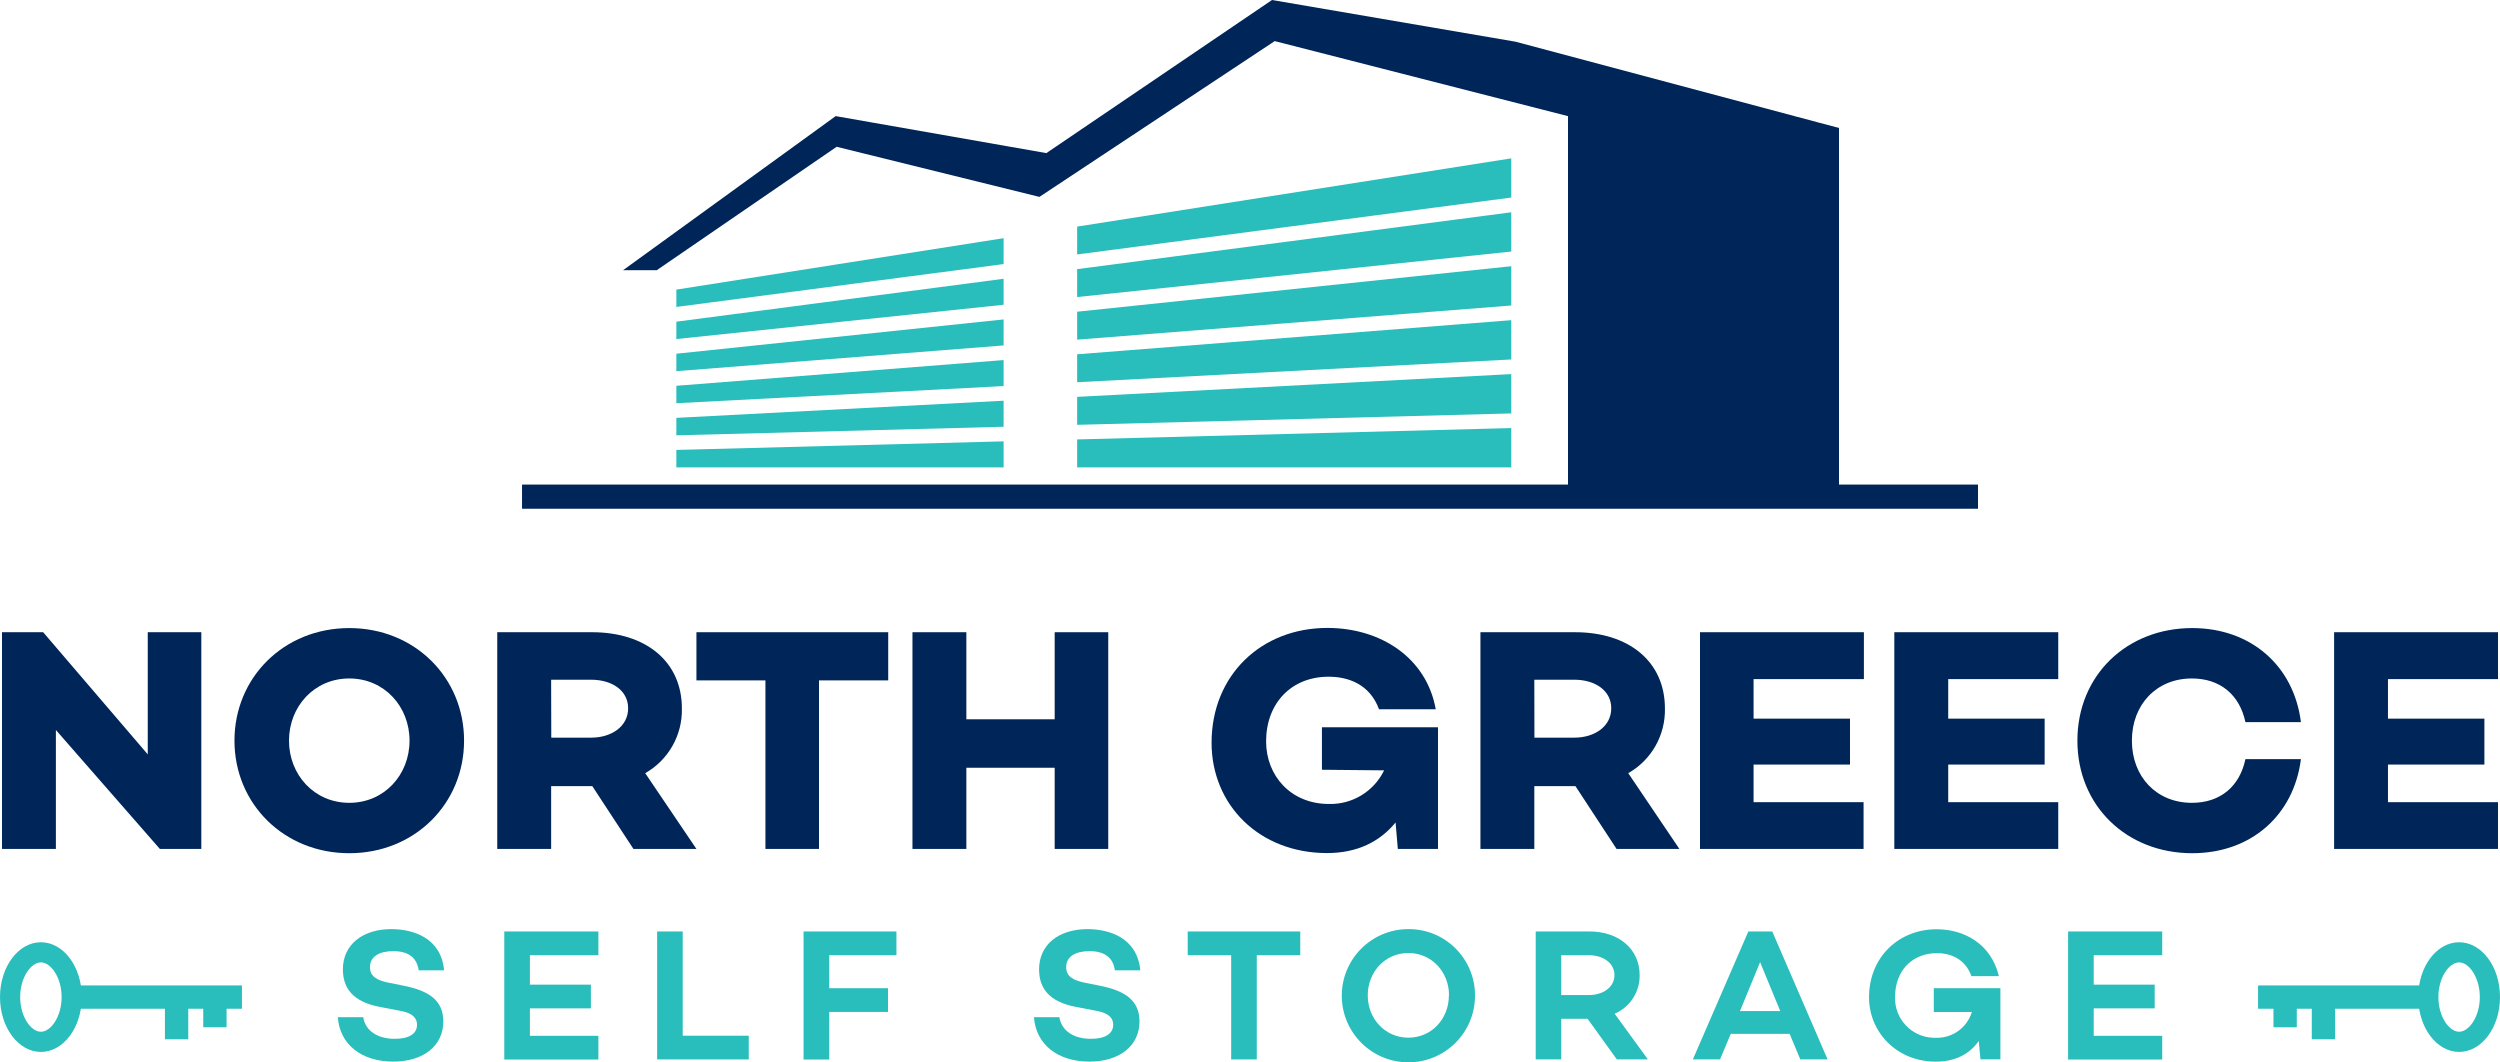 <?xml version="1.0" encoding="UTF-8"?><svg id="Layer_1" xmlns="http://www.w3.org/2000/svg" viewBox="0 0 700 297.45"><g id="_4"><rect x="146.17" y="135.68" width="407.67" height="6.77" style="fill:#002659; stroke-width:0px;"/><polygon points="424.57 11.73 424.42 11.69 356.16 0 292.98 42.87 244.18 34.3 244.18 34.3 233.99 32.51 174.47 75.65 183.9 75.65 234.26 41.1 291.04 55.13 356.92 11.51 439.04 32.52 439.04 139.06 514.92 139.06 514.92 35.84 424.57 11.73" style="fill:#002659; stroke-width:0px;"/><polygon points="301.6 123.04 301.6 130.87 423.15 130.87 423.15 119.86 301.6 123.04" style="fill:#29bdbc; stroke-width:0px;"/><polygon points="301.6 107.02 423.15 100.65 423.15 89.65 301.6 99.2 301.6 107.02" style="fill:#29bdbc; stroke-width:0px;"/><polygon points="301.6 118.95 423.15 115.76 423.15 104.75 301.6 111.12 301.6 118.95" style="fill:#29bdbc; stroke-width:0px;"/><polygon points="301.6 71.24 423.15 55.31 423.15 44.34 301.6 63.45 301.6 71.24" style="fill:#29bdbc; stroke-width:0px;"/><polygon points="301.6 95.1 423.15 85.54 423.15 74.54 301.6 87.28 301.6 95.1" style="fill:#29bdbc; stroke-width:0px;"/><polygon points="301.6 83.17 423.15 70.43 423.15 59.44 301.6 75.36 301.6 83.17" style="fill:#29bdbc; stroke-width:0px;"/><polygon points="189.38 125.98 189.38 130.87 281.01 130.87 281.01 123.58 189.38 125.98" style="fill:#29bdbc; stroke-width:0px;"/><polygon points="189.38 112.9 281.01 108.1 281.01 100.82 189.38 108.02 189.38 112.9" style="fill:#29bdbc; stroke-width:0px;"/><polygon points="189.38 121.89 281.01 119.49 281.01 112.2 189.38 117 189.38 121.89" style="fill:#29bdbc; stroke-width:0px;"/><polygon points="189.38 103.92 281.01 96.72 281.01 89.44 189.38 99.04 189.38 103.92" style="fill:#29bdbc; stroke-width:0px;"/><polygon points="189.38 85.94 281.01 73.94 281.01 66.69 189.38 81.09 189.38 85.94" style="fill:#29bdbc; stroke-width:0px;"/><polygon points="189.38 94.93 281.01 85.33 281.01 78.06 189.38 90.07 189.38 94.93" style="fill:#29bdbc; stroke-width:0px;"/><path d="M56.37,177.02v60.68h-11.61l-29.11-33.3v33.3H.56v-60.68h11.52l29.29,34.2v-34.2h15Z" style="fill:#002659; stroke-width:0px;"/><path d="M129.94,207.38c0,17.68-13.84,31.52-32.14,31.52s-32.15-13.84-32.15-31.52,13.84-31.52,32.15-31.52,32.14,13.84,32.14,31.52ZM114.67,207.38c0-9.55-7.05-17.41-16.87-17.41s-16.88,7.86-16.88,17.41,7.06,17.41,16.88,17.41,16.87-7.85,16.87-17.41Z" style="fill:#002659; stroke-width:0px;"/><path d="M177.36,237.7l-11.52-17.59h-11.52v17.59h-15.09v-60.68h26.52c15.09,0,25.18,8.22,25.18,21.34.17,7.47-3.77,14.44-10.27,18.13l14.34,21.21h-17.64ZM154.36,206.54h11.16c5.81,0,10.36-3.22,10.36-8.22s-4.55-8-10.36-8h-11.2l.04,16.22Z" style="fill:#002659; stroke-width:0px;"/><path d="M248.7,190.51h-19.38v47.19h-15v-47.19h-19.32v-13.49h53.7v13.49Z" style="fill:#002659; stroke-width:0px;"/><path d="M310.31,177.02v60.68h-15v-22.73h-24.73v22.73h-15.09v-60.68h15.09v24.38h24.73v-24.38h15Z" style="fill:#002659; stroke-width:0px;"/><path d="M402.64,203.63v34.07h-11.25l-.63-7.41c-4.37,5.36-10.71,8.57-19.19,8.57-19,0-32.33-13.48-32.33-30.89,0-18.93,13.93-32.15,32.42-32.15,14.91,0,27.76,8.31,30.35,22.77h-15.89c-2.59-7.05-8.66-9.11-14.11-9.11-10.44,0-17.5,7.42-17.5,18.13,0,9.55,6.88,17.5,17.59,17.5,6.55.17,12.59-3.51,15.45-9.41l-17.41-.17v-11.9h32.5Z" style="fill:#002659; stroke-width:0px;"/><path d="M452.64,237.7l-11.52-17.59h-11.51v17.59h-15.09v-60.68h26.48c15.09,0,25.18,8.22,25.18,21.34.17,7.47-3.77,14.44-10.27,18.13l14.32,21.21h-17.59ZM429.64,206.54h11.16c5.8,0,10.35-3.22,10.35-8.22s-4.55-8-10.35-8h-11.19l.03,16.22Z" style="fill:#002659; stroke-width:0px;"/><path d="M491,190.15v11.07h27v12.86h-27v10.53h30.8v13.09h-45.8v-60.68h45.89v13.13h-30.89Z" style="fill:#002659; stroke-width:0px;"/><path d="M545.5,190.15v11.07h27v12.86h-27v10.53h30.81v13.09h-45.9v-60.68h45.9v13.13h-30.81Z" style="fill:#002659; stroke-width:0px;"/><path d="M628.72,212.56h15.54c-2,15.71-13.93,26.34-30.45,26.34-18.31,0-32.14-13.21-32.14-31.52s13.83-31.52,32.14-31.52c16.52,0,28.48,10.63,30.45,26.34h-15.54c-1.61-7.59-7-12.23-15-12.23-9.91,0-16.79,7.32-16.79,17.41s6.88,17.41,16.79,17.41c8.04,0,13.39-4.64,15-12.23Z" style="fill:#002659; stroke-width:0px;"/><path d="M668.63,190.15v11.07h27v12.86h-27v10.53h30.81v13.09h-45.89v-60.68h45.89v13.13h-30.81Z" style="fill:#002659; stroke-width:0px;"/><path d="M124.35,271.7h-7.11c-.48-3.32-2.59-5.38-7.12-5.38-3.95,0-6.53,1.53-6.53,4.48,0,2.58,1.9,3.69,5.32,4.38l4.22.84c7,1.42,11,4.11,11,10,0,6.8-5.59,11.23-14,11.23-8.85,0-15-4.75-15.54-12.44h7.11c.58,3.74,3.9,6.06,8.85,6.06,4,0,6.22-1.42,6.22-3.95,0-1.58-.89-3.22-4.74-3.9l-5.8-1.11c-7.11-1.37-10.22-4.95-10.22-10.49,0-6.85,5.43-11.27,13.6-11.27,6.05.03,13.9,2.4,14.74,11.55Z" style="fill:#29bdbc; stroke-width:0px;"/><path d="M148.37,267.45v8.25h17.08v6.64h-17.08v7.69h19.18v6.64h-26.35v-35.86h26.35v6.64h-19.18Z" style="fill:#29bdbc; stroke-width:0px;"/><path d="M209.65,290v6.64h-25.65v-35.83h7.16v29.19h18.49Z" style="fill:#29bdbc; stroke-width:0px;"/><path d="M232.19,267.45v9.25h16.45v6.64h-16.45v13.33h-7.19v-35.86h26v6.64h-18.81Z" style="fill:#29bdbc; stroke-width:0px;"/><path d="M319.29,271.7h-7.12c-.47-3.32-2.58-5.38-7.11-5.38-3.95,0-6.53,1.53-6.53,4.48,0,2.58,1.89,3.69,5.32,4.38l4.21.84c7,1.42,11,4.11,11,10,0,6.8-5.59,11.23-14,11.23-8.85,0-15-4.75-15.55-12.44h7.12c.58,3.74,3.9,6.06,8.85,6.06,3.95,0,6.22-1.42,6.22-3.95,0-1.58-.9-3.22-4.74-3.9l-5.8-1.11c-7.11-1.37-10.22-4.95-10.22-10.49,0-6.85,5.42-11.27,13.59-11.27,6.06.03,13.91,2.4,14.76,11.55Z" style="fill:#29bdbc; stroke-width:0px;"/><path d="M364.07,267.45h-12.17v29.19h-7.17v-29.19h-12.17v-6.64h31.51v6.64Z" style="fill:#29bdbc; stroke-width:0px;"/><path d="M413,278.7c.06,10.3-8.25,18.69-18.55,18.75-10.3.06-18.69-8.25-18.75-18.55-.06-10.3,8.25-18.69,18.55-18.75.03,0,.07,0,.1,0,10.23-.07,18.58,8.18,18.65,18.41,0,.05,0,.09,0,.14ZM405.73,278.7c0-6.54-4.85-11.86-11.38-11.86s-11.38,5.32-11.38,11.86,4.85,11.85,11.38,11.85,11.34-5.29,11.34-11.85h.04Z" style="fill:#29bdbc; stroke-width:0px;"/><path d="M444.52,285.26h-7.38v11.38h-7.14v-35.83h15.1c8.06,0,14,4.85,14,12.22.08,4.69-2.69,8.96-7,10.81l9.32,12.8h-8.69l-8.21-11.38ZM437.14,278.62h7.69c4,0,7.22-2.16,7.22-5.59s-3.26-5.58-7.22-5.58h-7.69v11.17Z" style="fill:#29bdbc; stroke-width:0px;"/><path d="M501.1,289.48h-16.49l-3,7.16h-7.61l15.54-35.83h6.69l15.5,35.83h-7.64l-2.99-7.16ZM498.47,283.1l-5.64-13.7-5.64,13.7h11.28Z" style="fill:#29bdbc; stroke-width:0px;"/><path d="M560.11,276.7v19.92h-5.58l-.48-5.16c-2.47,3.58-6.42,5.8-12.06,5.8-10.86,0-18.66-8.23-18.66-18,0-11.38,8.43-19.07,18.92-19.07,7.64,0,15.23,4,17.44,13.12h-7.69c-1.9-5.27-6.43-6.43-9.64-6.43-6.8,0-11.75,4.74-11.75,12.38-.13,6.12,4.73,11.19,10.85,11.32.18,0,.36,0,.54,0,4.62.17,8.78-2.8,10.12-7.22h-10.66v-6.66h18.65Z" style="fill:#29bdbc; stroke-width:0px;"/><path d="M586.24,267.45v8.25h17.07v6.64h-17.07v7.69h19.18v6.64h-26.35v-35.86h26.35v6.64h-19.18Z" style="fill:#29bdbc; stroke-width:0px;"/><rect x="19.99" y="275.92" width="47.75" height="6.53" style="fill:#29bdbc; stroke-width:0px;"/><path d="M11.45,269.47c2.74,0,5.8,4.16,5.8,9.71s-3.06,9.71-5.8,9.71-5.8-4.15-5.8-9.71,3.06-9.71,5.8-9.71M11.45,263.83c-6.32,0-11.45,6.87-11.45,15.35s5.13,15.36,11.45,15.36,11.45-6.84,11.45-15.36-5.13-15.35-11.45-15.35h0Z" style="fill:#29bdbc; stroke-width:0px;"/><rect x="56.91" y="276.54" width="6.53" height="11.09" style="fill:#29bdbc; stroke-width:0px;"/><rect x="46.18" y="276.54" width="6.53" height="14.45" style="fill:#29bdbc; stroke-width:0px;"/><rect x="632.26" y="275.92" width="47.75" height="6.53" style="fill:#29bdbc; stroke-width:0px;"/><path d="M688.55,269.47c2.74,0,5.8,4.16,5.8,9.71s-3.06,9.71-5.8,9.71-5.8-4.15-5.8-9.71,3.06-9.71,5.8-9.71M688.55,263.83c-6.32,0-11.45,6.87-11.45,15.35s5.13,15.36,11.45,15.36,11.45-6.84,11.45-15.36-5.13-15.35-11.45-15.35h0Z" style="fill:#29bdbc; stroke-width:0px;"/><rect x="636.57" y="276.55" width="6.53" height="11.09" style="fill:#29bdbc; stroke-width:0px;"/><rect x="647.3" y="276.54" width="6.53" height="14.45" style="fill:#29bdbc; stroke-width:0px;"/></g></svg>